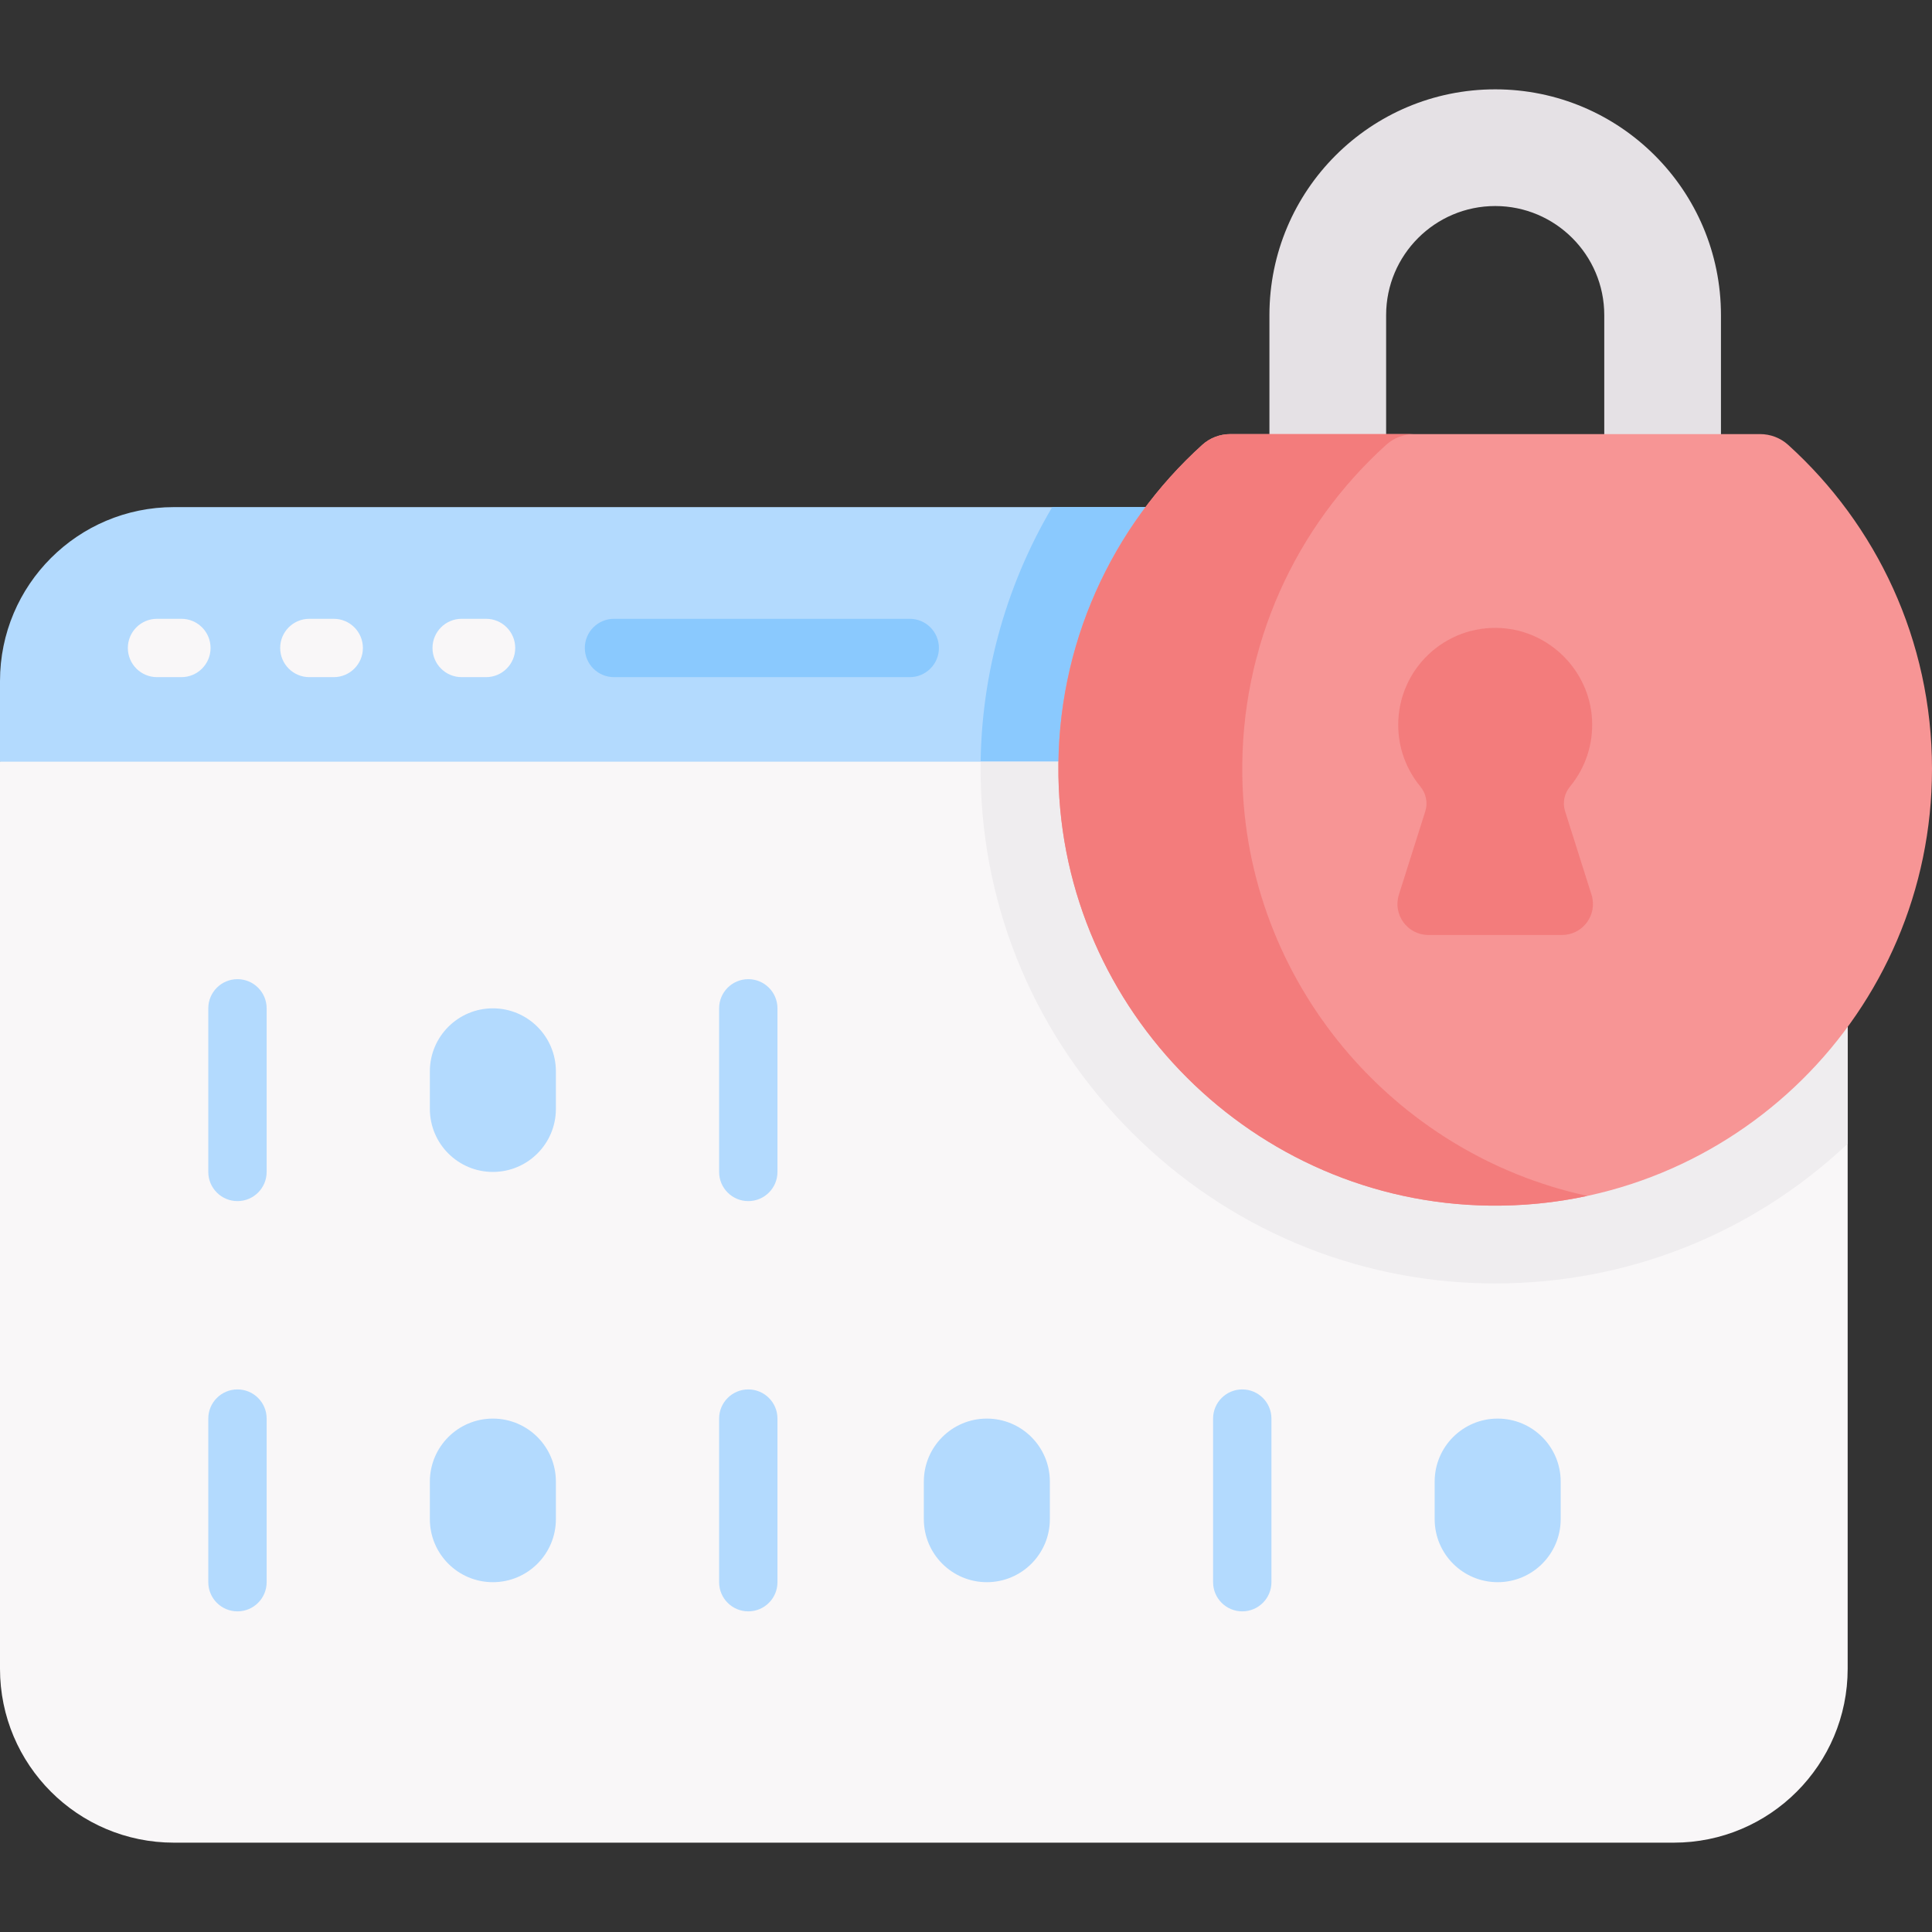 <svg id="Capa_1" enable-background="new 0 0 496.659 496.659" height="512" viewBox="0 0 496.659 496.659" width="512" xmlns="http://www.w3.org/2000/svg"><rect x="0" y="0" width="496.659" height="496.659" fill="#333333" stroke="none"/><g><path d="m442.406 81.003c0-32.053-25.984-58.037-58.037-58.037-32.053 0-58.037 25.984-58.037 58.037v78.073h30v-78.073c0-15.459 12.578-28.037 28.038-28.037s28.038 12.578 28.038 28.037v80.406h30v-80.406z" fill="#e5e1e5"/><path d="m438.72 130.363h-394.01c-24.69 0-44.71 20.01-44.71 44.71v20.73l106.731 84.438h291.829l76.42-84.438v-29.19c0-20.02-16.23-36.25-36.26-36.25z" fill="#b3dafe"/><path d="m438.72 130.363h-168.229c-12.297 20.816-18.801 44.829-18.394 69.511.487 29.5 10.725 57.539 29.093 80.367h117.37l76.42-84.438v-29.19c0-20.02-16.23-36.25-36.26-36.25z" fill="#8ac9fe"/><g id="XMLID_115_"><g><path d="m474.98 195.803v233.18c0 24.69-20.02 44.71-44.71 44.71h-385.56c-24.69 0-44.71-20.02-44.71-44.71v-233.18z" fill="#f9f7f8"/></g></g><g><path d="m252.097 199.875c.568 34.421 14.401 66.861 38.949 91.343 24.548 24.481 57.024 38.228 91.447 38.706.625.009 1.252.013 1.875.013h.003c33.971 0 65.985-12.726 90.608-35.91v-98.224h-222.881c-.019 1.355-.023 2.712-.001 4.072z" fill="#efedef"/><path d="m452.462 111.593h-136.187c-2.658 0-5.23.975-7.201 2.758-23.152 20.94-37.537 51.391-36.979 85.194.997 60.363 50.312 109.542 110.677 110.381 62.748.872 113.887-49.731 113.887-112.279 0-33.043-14.276-62.747-36.992-83.294-1.973-1.784-4.546-2.76-7.205-2.76z" fill="#f79595"/><path d="m319.363 199.545c-.558-33.803 13.828-64.254 36.979-85.194 1.971-1.783 4.543-2.758 7.201-2.758h-47.269c-2.658 0-5.23.975-7.201 2.758-23.152 20.94-37.537 51.391-36.979 85.194.997 60.363 50.312 109.542 110.677 110.381 8.685.121 17.162-.748 25.298-2.495-49.922-10.778-87.833-55.048-88.706-107.886z" fill="#f37c7c"/><g><path d="m46.63 174.075h-6.265c-4.142 0-7.5-3.358-7.5-7.5s3.358-7.5 7.5-7.5h6.265c4.142 0 7.5 3.358 7.5 7.5s-3.358 7.5-7.5 7.5z" fill="#f9f7f8"/></g><g><path d="m85.789 174.075h-6.265c-4.142 0-7.5-3.358-7.5-7.5s3.358-7.5 7.5-7.5h6.265c4.142 0 7.5 3.358 7.5 7.5s-3.358 7.5-7.5 7.5z" fill="#f9f7f8"/></g><g><path d="m124.947 174.075h-6.265c-4.142 0-7.5-3.358-7.5-7.5s3.358-7.5 7.5-7.5h6.265c4.142 0 7.5 3.358 7.5 7.5s-3.358 7.5-7.5 7.5z" fill="#f9f7f8"/></g><g><path d="m233.868 174.075h-76.027c-4.142 0-7.5-3.358-7.5-7.5s3.358-7.5 7.5-7.5h76.027c4.142 0 7.5 3.358 7.5 7.5s-3.358 7.5-7.5 7.5z" fill="#8ac9fe"/></g><path d="m409.128 229.999-6.796-21.463c-.694-2.193-.187-4.567 1.277-6.341 3.849-4.666 6.035-10.756 5.647-17.361-.732-12.45-10.849-22.604-23.297-23.376-14.489-.899-26.521 10.586-26.521 24.882 0 6.015 2.13 11.531 5.677 15.838 1.468 1.782 1.988 4.159 1.291 6.36l-6.796 21.461c-1.623 5.126 2.204 10.352 7.581 10.352h34.358c5.376 0 9.202-5.226 7.579-10.352z" fill="#f37c7c"/><g><path d="m61.046 308.769c-4.142 0-7.5-3.358-7.5-7.5v-42.054c0-4.142 3.358-7.5 7.5-7.5s7.5 3.358 7.5 7.5v42.054c0 4.142-3.358 7.5-7.5 7.5z" fill="#b3dafe"/></g><g><path d="m192.363 308.769c-4.142 0-7.5-3.358-7.5-7.5v-42.054c0-4.142 3.358-7.5 7.5-7.5s7.5 3.358 7.5 7.5v42.054c0 4.142-3.358 7.5-7.5 7.5z" fill="#b3dafe"/></g><path d="m126.705 301.268c-8.946 0-16.199-7.252-16.199-16.199v-9.657c0-8.946 7.252-16.199 16.199-16.199 8.946 0 16.199 7.252 16.199 16.199v9.657c-.001 8.947-7.253 16.199-16.199 16.199z" fill="#b3dafe"/><g><path d="m61.046 414.232c-4.142 0-7.5-3.358-7.5-7.5v-42.054c0-4.142 3.358-7.5 7.5-7.5s7.5 3.358 7.5 7.5v42.054c0 4.142-3.358 7.5-7.5 7.5z" fill="#b3dafe"/></g><g><path d="m192.363 414.232c-4.142 0-7.5-3.358-7.5-7.5v-42.054c0-4.142 3.358-7.5 7.5-7.5s7.5 3.358 7.5 7.5v42.054c0 4.142-3.358 7.5-7.5 7.5z" fill="#b3dafe"/></g><path d="m126.705 406.732c-8.946 0-16.199-7.252-16.199-16.199v-9.657c0-8.946 7.252-16.199 16.199-16.199 8.946 0 16.199 7.252 16.199 16.199v9.657c-.001 8.946-7.253 16.199-16.199 16.199z" fill="#b3dafe"/><g><path d="m319.348 414.232c-4.142 0-7.5-3.358-7.5-7.5v-42.054c0-4.142 3.358-7.5 7.5-7.5s7.5 3.358 7.5 7.5v42.054c0 4.142-3.358 7.5-7.5 7.5z" fill="#b3dafe"/></g><g fill="#b3dafe"><path d="m253.689 406.732c8.946 0 16.199-7.252 16.199-16.199v-9.657c0-8.946-7.252-16.199-16.199-16.199-8.946 0-16.199 7.252-16.199 16.199v9.657c0 8.946 7.253 16.199 16.199 16.199z"/><path d="m385.007 406.732c-8.946 0-16.199-7.252-16.199-16.199v-9.657c0-8.946 7.252-16.199 16.199-16.199 8.946 0 16.199 7.252 16.199 16.199v9.657c-.001 8.946-7.253 16.199-16.199 16.199z"/></g></g></g></svg>